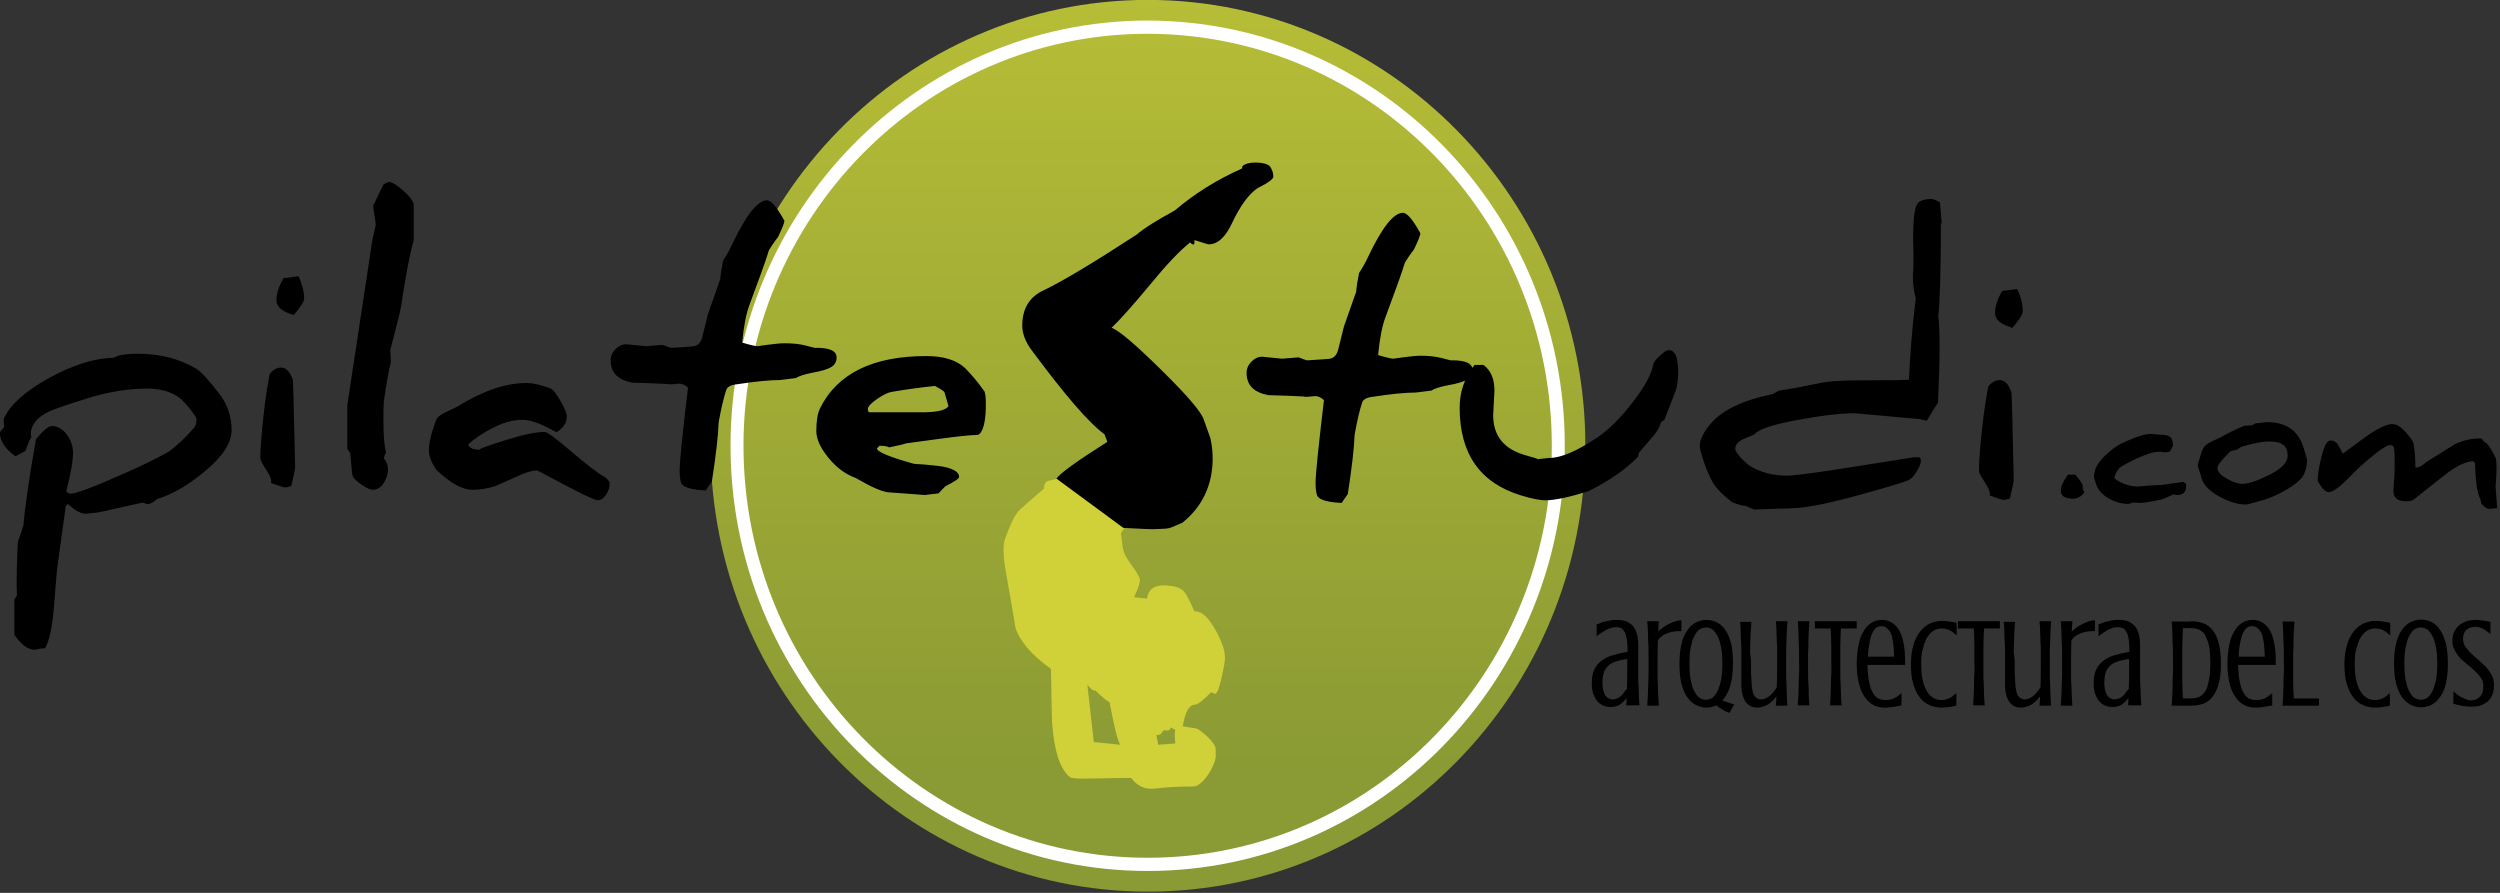 <?xml version="1.0" encoding="UTF-8"?>
<!-- Generator: Adobe Illustrator 17.1.0, SVG Export Plug-In . SVG Version: 6.00 Build 0)  -->
<svg width="280" height="100" enable-background="new 0 0 843 321" version="1.1" viewBox="0 0 280 100" xml:space="preserve" xmlns="http://www.w3.org/2000/svg" xmlns:cc="http://creativecommons.org/ns#" xmlns:dc="http://purl.org/dc/elements/1.1/" xmlns:rdf="http://www.w3.org/1999/02/22-rdf-syntax-ns#"><rect x="0" y="0" width="280" height="100" fill="#333333" stroke="none"/><g transform="matrix(.361 0 0 .368 -15.034 -9.617)"><linearGradient id="SVGID_1_" x1="397.77" x2="397.77" y1="263.81" y2="-111.78" gradientUnits="userSpaceOnUse"><stop stop-color="#8A9A34" offset="0"/><stop stop-color="#D0D138" offset="1"/></linearGradient><path d="m533.5 161.8c0 74.9-60.7 135.7-135.7 135.7-74.9 0-135.7-60.7-135.7-135.7 0-74.9 60.7-135.7 135.7-135.7 74.9 0.1 135.7 60.8 135.7 135.7z" fill="url(#SVGID_1_)"/><path d="m525.1 161.8c0 70.3-57 127.4-127.4 127.4-70.3 0-127.4-57-127.4-127.4 0-70.3 57-127.4 127.4-127.4 70.4 0.1 127.4 57.1 127.4 127.4z" fill="none" stroke="#fff" stroke-miterlimit="10" stroke-width="4.023"/><path d="m113.5 157c0 4-2.9 8.3-8.7 12.9-5.1 4.1-9.9 6.8-14.4 8.1-1.2 1.1-2.3 1.6-3.2 1.6-0.5-0.3-1-0.5-1.2-0.5-0.1 0-2.5 0.5-7 1.5s-6.8 1.5-7 1.5c-0.1 0-0.7 0.1-1.9 0.2-1.1 0.1-1.8 0.2-1.9 0.2-1.4 0-3.3-1-5.5-3-0.1 0.1-0.4 0.4-0.7 0.8 0 0.5-0.9 6.5-2.5 17.9-0.2 1.1-0.5 5.3-1.1 12.4-0.5 6.2-1.4 10.5-2.8 12.9-0.1 0-0.2-0.1-0.3-0.1-0.4 0-0.8 0.1-1.3 0.2-0.9 0.2-1.4 0.3-1.5 0.3-2.1 0-4.3-1.5-6.4-4.6v-10.5c0-0.2 0.3-0.7 0.8-1.4 0-0.9-0.1-1.9-0.1-3.1 0-3.5 0.1-7.9 0.4-13.3 0.4-1 1-2.7 1.7-4.9 0.5-5.8 1.8-14.5 3.9-26.3 2.3-2.7 3.9-4 4.9-4 1.7 0 3.3 0.8 4.6 2.5s2 3.6 2 5.6c0 2.6-0.7 6.5-2.1 11.8 0.6 0.5 1 0.7 1.3 0.7 1.7 0 7.4-2.1 17.2-6.4 4.7-2 9.1-4.1 13.3-6.4 2.8-2 5.4-4.5 7.9-7.3 0.5-0.6 0.7-1.4 0.7-2.5 0-0.5-0.7-1.6-2-3.2-1.4-1.7-2.5-2.8-3.4-3.5-2.6-1.8-5.9-2.7-9.9-2.7-5.9 0-12 1-18.3 2.9-6.9 2.1-10.9 3.5-12 4-3.9 1.8-5.8 4.2-5.8 7 0 0.2 0.1 0.4 0.2 0.7-0.6 1.1-1.2 2.5-1.9 4.4-0.3 0.2-1.3 0.7-3.1 1.6-3.2-2.3-4.8-4.7-4.8-7.3l1.4-1.7c-0.1-0.4-0.2-1-0.2-1.6 0-0.3 0-0.6 0.1-1 2-4.2 6.7-8.3 14.1-12.3 7.5-4 14.2-6 20-6.1 0.1-0.1 0.5-0.3 1-0.5 1.2-0.4 3.3-0.7 6.4-0.7 6.9 0 12.9 1.5 18.2 4.6 1.4 0.8 3.8 3.4 7.1 7.6 2.5 3.2 3.8 6.9 3.8 11zm19-15.2c0.1 0.4 0.3 9.2 0.7 26.3v0.1c0 0.7-0.4 2.6-1.2 5.9l-1.4 0.3s-0.1 0.1-0.2 0.1c-0.7 0-2.3-0.5-4.7-1.4 0-0.1 0.1-0.2 0.1-0.4 0-0.8-0.4-1.8-1.2-3-1.2-1.9-1.9-3-2.1-3.6 0-0.1-0.1-0.3-0.1-0.7 0-1.1 0.1-3.4 0.4-6.8 0.6-6.9 1.4-13.1 2.5-18.6 1-1.3 2.2-2 3.7-2 1.5 0.1 2.7 1.4 3.5 3.8zm3.5-24.8c0 0.9-1.1 2.6-3.2 5-3.6-1-5.4-2.5-5.4-4.5 0-1.9 0.7-4.1 2.2-6.7 0.8-0.1 2.3-0.3 4.7-0.6 1.1 2.4 1.7 4.7 1.7 6.8zm34-28.3v10.6c-1.2 4-2.5 10.7-3.9 20-0.3 1.6-1.4 6.1-3.4 13.5 0.1 0.8 0.2 1.9 0.2 3.5-0.7 2.7-1.4 6.8-2.2 12.2-0.1 2-0.1 3.9-0.1 5.6 0 4.6 0.3 7.9 0.8 9.8-0.3 0.4-0.5 1-0.7 1.7 0.8 0.9 1.3 2 1.3 3.3 0 1.6-0.5 3.1-1.4 4.4s-2.1 1.9-3.4 1.9c-0.7 0-1.7-0.5-3.3-1.5-1.5-1-2.5-1.9-2.9-2.7-0.1-0.4-0.3-2.7-0.7-7-0.6-0.7-0.9-1.2-0.9-1.4v-13.2l7.8-50.4c0.6-2.4 0.9-3.9 1-4.4 0-0.4-0.1-1.4-0.4-3.1l-0.4-2.7 3.2-6.5 1.5-0.8c1.2 0 2.8 1 4.9 2.9 2 1.7 3 3.2 3 4.3zm60.8 84.5c0 1.3-0.4 2.5-1.2 3.6s-1.7 1.6-2.6 1.6c-1.4-0.3-5.5-2.2-12.3-5.8-3.9-2-6-3.1-6.4-3.3-1.5 0-3.7 0.6-6.4 1.9-3.7 1.6-5.8 2.6-6.4 2.8-2.4 0.8-4.9 1.2-7.3 1.2-3.1 0-6.8-2-11.2-6.1-1.5-2.2-2.3-4.1-2.3-5.8 0-2.3 0.7-5.3 2.2-9.2 0.3-0.9 1.4-1.8 3.2-2.6l3.4-1.6c7.9-4.8 15-7.2 21.5-7.2 1.9 0 4.3 0.5 7.3 1.6 0.9 0.3 1.9 1.6 3.2 3.8s2 3.8 2 4.9c0 1.8-1.1 3.4-3.2 4.7-4.5-2.5-8-3.8-10.5-3.8-2.7 0-5.5 0.7-8.3 2-3.6 1.7-6.4 3.5-8.6 5.5 0.3 1.1 1.5 1.6 3.9 1.6-0.2 0-0.3 0-0.3-0.1 0-0.2 2.4-1.1 7.3-2.6 5.7-1.8 10-2.7 12.8-2.7 0.8 0 3.5 1.9 8.1 5.8 5 4.2 8.6 6.9 10.7 8 1 0.8 1.4 1.4 1.4 1.8zm70.4-38.3c0 1.3-0.5 2.2-1.6 2.9s-3.1 1.3-6.1 1.8c-2.5 0.5-4.2 1.1-5 1.6-3.1 0.4-4.7 0.6-4.9 0.6-3 0-7.5 0.4-13.4 1.3-1.9 0.2-3 0.8-3.3 1.9-0.7 2.1-1.5 5.3-2.3 9.7-0.1 3.7-0.8 9.7-2.1 18-1.2 1.7-1.9 2.6-1.9 2.7-4-0.2-6.5-0.8-7.4-1.9-0.4-0.5-0.7-1.9-0.7-4.1 0-2.8 0.9-11.2 2.6-25.3-0.9-0.8-1.8-1.2-2.6-1.2h-0.3c-1.1 0.1-1.9 0.2-2.5 0.2-0.4 0-0.7 0-0.9-0.1-3.7-0.2-7.3-0.3-10.9-0.4-4.5-0.8-6.8-3-6.8-6.8 0-1.3 0.5-2.4 1.5-3.4s2.1-1.5 3.3-1.5c0.1 0 1.1 0.1 3.1 0.3 1.9 0.2 3 0.3 3.1 0.3s0.9-0.1 2.5-0.2 2.5-0.2 2.6-0.2 0.6 0.2 1.4 0.5 1.2 0.4 1.3 0.4c0.2 0 1.3-0.1 3.2-0.2s2.9-0.2 2.9-0.2c1.9 0 3-0.9 3.5-2.8 0.4-1.5 1-3.9 1.8-7.1l3.8-10.6c0.1-1.4 0.4-3.3 0.9-5.7 0.9-1.3 1.9-3 2.8-4.9 4.3-8.9 7.9-13.4 10.8-13.4 1.3 0 3.1 2.1 5.4 6.2 0 0.7-0.7 2.4-2 5-0.7 0.9-1.7 2.2-2.8 4-0.9 3-3 8.6-6.1 16.8-0.9 2.4-1.7 6.1-2.2 11.3 2.7 0.8 4.3 1.1 4.7 1.1l2.9-0.4c2.5-0.3 4.3-0.5 5.3-0.5 2.7 0 4.9 0.2 6.8 0.7l2.8 0.7c4.6-0.1 6.8 0.9 6.8 2.9zm45.9 10.4c0.3 0.8 0.4 2.1 0.4 3.7 0 0.9 0 2-0.1 3.2-0.3 3.6-1.1 5.7-2.3 6.3-2 0-6.2 0.4-12.8 1.3l-9.8 1.3h0.1c0 0.1-1.7 0.5-5.1 1.2-0.4-0.3-1.4-0.5-3-0.5-0.5 0.5-0.7 0.8-0.8 0.8 0 1 3.8 2.6 11.5 4.7 2.1 0.1 4.5 0.3 7.2 0.6 4.5 0.5 6.8 1.7 6.8 3.4 0 0.5-1.4 1.4-4.2 2.8-0.1 0.1-0.9 0.8-2.2 2.2-2.6 0.3-3.9 0.4-3.9 0.5h0.1c-0.2 0-2-0.1-5.6-0.4l-5.7-0.4c-1.2 0-3.2-0.6-5.9-1.9-0.6-0.3-2.2-1.1-4.7-2.5-3.1-1.1-5.9-3.1-8.4-6.1s-3.8-5.7-3.8-8.2c0-3.1 0.4-5.3 1.1-6.8 5.4-10.7 16.4-16 33-16 5.4 0 9.4 1.2 12.1 3.7 1.9 1.9 4 4.3 6 7.1zm-11.2 4.4c-0.5-1.7-0.9-3.1-1.2-4.1-0.1-0.4-1.1-1-3-2-4.1 0.4-8.6 1-13.4 1.8-1.2 0.2-2.7 0.9-4.6 2.2s-2.8 2.3-2.8 3 0.2 1 0.6 1h17.3c4-0.1 6.4-0.7 7.1-1.9zm162.6-11c0 1.3-0.5 2.2-1.6 2.9s-3.1 1.3-6.1 1.8c-2.5 0.5-4.2 1-5 1.6-3.1 0.4-4.7 0.6-4.9 0.6-3 0-7.5 0.4-13.4 1.3-1.9 0.2-3 0.8-3.3 1.9-0.7 2.1-1.5 5.3-2.3 9.7-0.1 3.7-0.8 9.7-2.1 18-1.2 1.7-1.9 2.6-1.9 2.7-4-0.2-6.5-0.8-7.4-1.9-0.4-0.5-0.7-1.9-0.7-4.1 0-2.8 0.9-11.2 2.6-25.3-0.9-0.8-1.8-1.2-2.6-1.2h-0.3c-1.1 0.1-1.9 0.2-2.5 0.2-0.4 0-0.7 0-0.9-0.1-3.7-0.2-7.3-0.3-10.9-0.4-4.5-0.8-6.8-3-6.8-6.8 0-1.3 0.5-2.4 1.5-3.4s2.1-1.5 3.3-1.5c0.1 0 1.1 0.1 3.1 0.3 1.9 0.2 3 0.3 3.1 0.3s0.9-0.1 2.5-0.2 2.5-0.2 2.6-0.2 0.6 0.2 1.4 0.5 1.2 0.4 1.3 0.4c0.2 0 1.3-0.1 3.2-0.2s2.9-0.2 2.9-0.2c1.9 0 3-0.9 3.5-2.8 0.4-1.5 1-3.9 1.8-7.1l3.8-10.6c0.1-1.4 0.4-3.3 0.9-5.7 0.9-1.3 1.9-3 2.8-4.9 4.3-8.9 7.9-13.4 10.8-13.4 1.3 0 3.1 2.1 5.4 6.2 0 0.7-0.7 2.4-2 5-0.7 0.9-1.7 2.2-2.8 4-0.9 3-3 8.6-6.1 16.8-0.9 2.4-1.7 6.1-2.2 11.3 2.7 0.8 4.3 1.1 4.7 1.1l2.9-0.4c2.5-0.3 4.3-0.5 5.3-0.5 2.7 0 4.9 0.2 6.8 0.7l2.8 0.7c4.5-0.1 6.8 0.9 6.8 2.9zm63.8 0.8c0 2.4-0.3 4.3-0.8 5.6-1 2.6-2.2 5.6-3.5 8.9-0.4 0.1-0.8 0.4-1.2 1-0.3 1.3-1.2 2.8-2.8 4.5l-3.8 4.3c-0.1 0.3-0.2 0.8-0.4 1.4-3.8 3.8-8.9 7.3-15.3 10.4-6.1 1.9-10.6 2.8-13.4 2.8-1.7 0-4.3-0.5-7.6-1.5-12.7-3.8-19-12.7-19-26.7 0-4.8 1.5-9.1 4.6-13h2.8c2.3 1.7 3.4 4.3 3.4 7.8 0 0.2-0.1 1.4-0.2 3.7s-0.2 3.5-0.2 3.8c0 6.3 3.4 10.4 10.1 12.2 2.4 0.7 3.6 1 3.6 1.1 0 0 0 0.1-0.1 0.1 0.1 0 0.7-0.1 1.9-0.2s1.9-0.2 2-0.2c3.6 0 8.5-2.1 14.8-6.2 3.7-2.5 7.4-6.1 11.1-10.9 3.7-4.7 5.8-8.5 6.3-11.5 0.1-0.5 0.8-1.4 2-2.5 1.3-1.1 2.1-1.7 2.6-1.7 2.2-0.1 3.1 2.2 3.1 6.8zm81.5-45.5c0 14.6-0.3 23.9-0.8 28.2 0.3 2.5 0.4 5.7 0.4 9.5 0 4.8-0.2 10.4-0.5 17-0.8 1.2-2 3-3.5 5.5l-2.1-0.5h0.1l-20.4-1.8c-4.4 0-10.2 0.7-17.4 2-7.9 1.4-12.4 2.9-13.6 4.4-0.1 0.1-1.1 0.5-3.1 1.3s-2.9 1.9-2.9 3.2c0 0.5 0.6 1.4 1.8 2.7s2.3 2.2 3.2 2.7c3.2 1.8 6.9 2.7 11 2.7 2.3 0 9.4-0.9 21.4-2.8l18-2.8h1.5c0.4 0 0.7 0.4 0.7 1.1s-0.4 1.8-1.3 3.2c-0.8 1.3-1.6 2.2-2.4 2.6-1.8 0.8-7.9 2.6-18.5 5.4-8.2 2.1-14.2 3.2-17.9 3.2-0.3 0-0.8 0.1-1.6 0.1-0.9 0-2.2 0-4.1 0.1l-6 0.2-2.6-1.1c-0.9 0-2.3-0.4-4.1-1.1-2.6-1.9-4.6-3.8-5.9-5.8-0.9-1.4-1.9-3.6-2.9-6.4-0.9-2.6-1.3-4.2-1.3-5 0-1.8 1.1-4 3.2-6.5 3.5-4.2 9.9-7.3 19.3-9.2 0.6-0.3 1.3-0.7 2.1-1.1 3.8-0.5 7.7-1.3 11.8-2.1 2.8-0.7 7.1-1 12.8-1 9.6 0 14.8-0.1 15.7-0.2 0.3-6.9 0.9-15.1 2.1-24.8-0.5-1.6-0.9-3.9-0.9-7.1 0.1-0.6 0.2-2.1 0.2-4.4 0-1.5 0-3.3-0.1-5.5v-2c0-4.3 0.3-7.4 1-9.2 0.5-1.3 2.1-2 4.7-2 0.5 0 1.3 0.3 2.6 1 0.4 4.7 0.6 7 0.7 7v-0.7zm21.9 51.6c0.1 0.4 0.3 9.2 0.7 26.3v0.1c0 0.7-0.4 2.6-1.2 5.9l-1.4 0.3s-0.1 0.1-0.2 0.1c-0.7 0-2.3-0.5-4.7-1.4 0-0.1 0.1-0.2 0.1-0.4 0-0.8-0.4-1.8-1.2-3-1.2-1.9-1.9-3-2.1-3.6 0-0.1-0.1-0.3-0.1-0.7 0-1.1 0.1-3.4 0.4-6.8 0.6-6.9 1.4-13.1 2.5-18.6 1-1.3 2.2-2 3.7-2 1.6 0.2 2.7 1.4 3.5 3.8zm3.5-24.7c0 0.9-1.1 2.6-3.2 5-3.6-1-5.4-2.5-5.4-4.5 0-1.9 0.7-4.1 2.2-6.7 0.8-0.1 2.3-0.3 4.7-0.6 1.1 2.3 1.7 4.6 1.7 6.8z"/><path d="m688.4 175.8c-0.9 1.4-2.1 2.1-3.6 2.1-2.5 0-3.8-0.8-3.8-2.5 0-1.1 0.7-2.7 2.2-4.8h2.3c1.5 1.7 2.3 2.9 2.3 3.4 0 1.1 0.2 1.7 0.6 1.8z"/><path d="m719.8 173.3c0 0.3 0.1 0.6 0.1 0.9 0 1.7-1 2.6-2.9 2.6-0.1 0-0.2 0-0.5-0.1-0.2-0.1-0.4-0.1-0.4-0.1-0.1 0-0.7 0.2-1.7 0.7-1.1 0.5-1.8 0.8-2 0.8-3.2 0.7-5.5 1.1-7 1.1-0.1 0-0.4 0-0.9-0.1h-1.3c-0.5 0.3-1 0.4-1.4 0.4-2 0-4-0.6-6-1.7-2-1.2-3.3-2.6-3.8-4.2-0.4-1.3-0.6-1.9-0.7-1.9 0-1.5 0.3-2.7 0.9-3.8 0.9-1.6 2.6-3.3 4.9-5.1 1.1-0.9 2.6-1.7 4.3-2.4 3.4-1.5 5.9-2.2 7.5-2.2 0.1 0 0.5 0 1.2 0.1s1.2 0.1 1.2 0.1c1.8 0 3 0.2 3.6 0.7 0.6 0.4 0.9 1.3 0.9 2.7 0 0-0.3 0.6-0.9 1.7-0.3 0.2-0.9 0.3-1.6 0.3-0.1 0-0.4 0-0.8-0.1-0.5-0.1-0.8-0.1-0.8-0.1-2.4 0-6.3 1.4-11.5 4.3-1.3 0.7-2.2 2-2.6 3.8 2.3 1.7 4.8 2.5 7.4 2.5 0 0 1.2-0.1 3.7-0.3l3.7-0.2c0.1 0 1-0.1 2.9-0.4 1.9-0.2 2.8-0.4 2.9-0.4 0.6-0.2 1.1 0 1.6 0.4z"/><path d="m757.4 166c0 2.3-0.6 4.2-1.7 5.6-1.2 1.4-3.4 3-6.8 4.7-2.3 1.2-5 2.1-7.9 2.8-0.7 0.2-1.6 0.4-2.5 0.6-2.4 0-5.2-0.8-8.2-2.4-3.4-1.8-5.4-3.9-5.8-6.3-0.1-0.2-0.2-0.7-0.5-1.5-0.3-0.9-0.5-1.4-0.5-1.5 0-0.4 0.2-1.3 0.7-2.7 0.4-1.5 0.8-2.4 1.1-2.9 0.4-0.7 1.3-1.3 2.7-2l2.9-1.3c2-1.2 4.4-2.3 7.1-3.4l2.2-0.1c0.3-0.1 0.6-0.3 1.1-0.6 0.1 0 0.7-0.1 1.9-0.2 1.1-0.1 1.8-0.2 1.8-0.2 5.8 0 9.5 2.5 11.2 7.4 0.7 2.4 1.2 3.7 1.2 4zm-6-1.2c0-2.9-1.8-4.3-5.4-4.3-2.6 0-5.7 0.6-9.2 1.7-0.3 0.2-0.7 0.5-1.1 0.8-0.8 0.1-1.6 0.3-2.2 0.6-2.6 2.5-3.9 4.2-3.9 4.9 0 1.2 1 2.3 3.1 3.4 1.8 1 3.3 1.5 4.5 1.5 2 0 4.7-0.9 8.2-2.6 4-1.9 6-3.9 6-6z"/><path d="m816.4 180.8c-0.1 0-0.5 0-1.2 0.1s-1.1 0.1-1.2 0.1c-0.8 0-1.6-0.5-2.6-1.7v-0.2c0-0.3-0.1-0.6-0.2-1-1-1.7-1.5-5.3-1.7-11-0.1-0.2-0.3-0.4-0.6-0.6-2.4 0.1-5.5 1.6-9.3 4.6l-9 7c-0.5 0.4-1.3 0.6-2.4 0.6-2.5 0-3.8-0.9-4-2.7v-0.4c0-0.6 0.1-1.8 0.2-3.5 0.2-2.2 0.2-4.1 0.2-5.7 0-1.7-0.1-3.1-0.3-4.2-0.2-0.4-0.6-0.6-1.1-0.6-0.9 0-2.6 1-5.1 3-0.8 0.6-2.2 1.8-4.3 3.6-0.7 0.7-2.1 2-4.1 4-2.6 2.5-4.4 3.7-5.6 3.7-0.7 0-1.5-0.6-2.3-1.7-0.7-1-1.1-1.6-1.1-1.9 0-1.3 0.3-3.5 1-6.4 0.9-3.8 1.8-5.7 3-5.7 1.1 0 1.9 0.5 2.5 1.6l1.3 2.4c1.8-1.3 4-2.9 6.5-4.7 4.1-2.9 7-4.3 8.9-4.3 1.3 0 2.8 0.9 4.4 2.8 1.3 1.5 2 2.5 2.1 2.9 0.4 2.3 0.6 4.5 0.6 6.5v0.9c0.1 0.1 0.3 0.1 0.5 0.1 0.7 0 1.7-0.6 3-1.7 0.8-0.5 3.7-2.3 8.8-5.4 2.5-1.1 4.9-1.7 7.4-1.7h0.9c0.4 0.7 0.9 1.2 1.6 1.5 0.8 1 1.8 2.5 2.8 4.5 0.1 0.9 0.2 1.9 0.2 3.1s-0.1 2.6-0.2 4.2c0 0.3-0.1 0.6-0.1 1 0 0.8 0.1 1.8 0.2 2.9 0.1 2.1 0.3 3.4 0.3 4z"/><path d="m390.4 187-1 1.4c0.4 3.1 0.6 4.8 0.7 5 0.3 1.3 1.2 2.8 2.5 4.6 1.8 2.3 2.7 3.9 2.7 4.8 0 0.7-0.6 2.5-1.8 5.1l4 0.4c0.4-2.7 2.1-4 5-4 3.1 0 5.3 0.6 6.4 1.8 0.7 0.7 1.8 2.7 3.3 6.1h0.3c2 0 4.1 1.9 6.2 5.6 2 3.5 3 6.3 3 8.5 0 1.1-0.4 3.2-1.1 6.2-0.7 3.2-1.4 4.8-2 4.8-0.2-0.1-0.7-0.3-1.2-0.5-2.5 2.5-4.2 3.8-5 3.8-1.8 0-3.1 2.2-3.8 6.6l4 0.6c0.9 0.2 2 1.1 3.5 2.4 1.8 1.7 2.7 3 2.7 3.8v1.8c0.5 2.2-3.7 9.7-6.9 9.7-8.5 0-11.5 0.7-13 0.7-2.6 0-4.7-1.1-6.3-3.3-1.7 0-4.4 0-7.9 0.1s-6.1 0.1-7.9 0.1-2.9-0.2-3.3-0.5c-3-2.5-4.8-7.9-5.4-16.1-0.1-0.4-0.2-6-0.4-16.8-5.9-4.1-9.6-8.3-11-12.5-0.8-4.9-1.8-10.4-2.9-16.5-0.6-3.1-0.8-5.6-0.8-7.4 0-1.4 0.2-2.5 0.5-3.3 1.6-4.3 3-7.1 4.2-8.4 0.6-0.6 3.2-2.9 7.9-6.8-0.1-1.3 0.4-2.1 1.3-2.3l2.8-0.7zm10 62.8 0.6 3 5.3-0.4c-0.1-1-0.2-1.8-0.2-2.5s0.1-1.3 0.2-1.6l-1.5-0.8-0.1 0.6-0.7 0.4c-0.3-0.1-0.6-0.1-1.1-0.1l-0.4 0.1c-0.5 1-1.2 1.5-2.1 1.3zm-21.4-15.3c0.1 0.7 0.7 6.5 2 17.5 0.6 0 3.4 0.3 8.2 0.8-0.8-1.2-1.9-5.5-3.3-12.9-0.9-0.5-2.4-1.7-4.4-3.6h-0.2c-0.5 0.1-1.3-0.5-2.3-1.8z" fill="#d0d138"/><path d="m369.4 171.8c1.1-1.6 6.3-5.3 15.8-11.2l-0.9-2.3c-4.9-3.5-12.4-12.1-22.6-25.6-1.9-2.5-2.9-5-2.9-7.5 0-5.2 2.3-8.8 6.8-10.8 5.2-2.4 14.8-8 28.6-16.8 2.5-2.1 6.5-4.5 11.9-7.4 6.1-5.1 13.1-9.4 20.9-12.8l0.1-0.7c0.8-0.7 2.1-1.1 4-1.1 2.2 0 3.7 0.4 4.5 1.1 0.7 1 1.1 2 1.1 3.2 0 0.7-1.6 1.9-4.9 3.5-2.6 1.7-5.3 5.2-7.9 10.6-2.1 4.4-4.5 6.5-7.3 6.5-0.6-0.1-2-0.6-4.4-1.3 0.1 0.8 0 1.3-0.3 1.4-0.3-0.1-0.7-0.3-1-0.7-3.2 2.5-7.3 6.7-12.3 12.7-5.5 6.5-9.6 11-12.1 13.3 2.2 0.7 7.2 4.9 15.1 12.5 8.1 7.8 12.7 13 13.5 15.4l2 5.5s4.6 15.6-8.6 25.9c-0.1 0.1-0.8 0.3-2.1 0.9s-2.3 0.9-3 0.9c0.4 0-1 0.1-4.1 0.2-0.6 0-3.6-0.1-9.1-0.4z"/><path d="m546.2 240.9 0.1-2.3c-0.3 0.3-0.6 0.7-0.9 1s-0.7 0.6-1.1 0.9-0.9 0.5-1.4 0.6c-0.5 0.2-1.1 0.2-1.8 0.2-0.8 0-1.5-0.2-2.2-0.5s-1.3-0.8-1.8-1.4-0.9-1.4-1.2-2.3-0.4-1.9-0.4-3.1c0-1.5 0.2-2.8 0.7-3.9s1.2-2 2.1-2.7 2.1-1.4 3.5-1.8 3-0.8 4.8-1.1c0-1.5-0.1-2.8-0.2-3.7-0.2-1-0.4-1.8-0.7-2.3s-0.7-1-1.1-1.2c-0.5-0.2-1-0.3-1.6-0.3-0.5 0-1 0.1-1.5 0.2l-1.5 0.6-1.5 0.9c-0.5 0.3-1 0.7-1.5 1.1v-3.6c0.5-0.2 1.1-0.4 1.5-0.6 0.5-0.2 1-0.3 1.5-0.4l1.5-0.3c0.5-0.1 1-0.1 1.6-0.1 1.1 0 2.1 0.1 3 0.4 0.8 0.3 1.5 0.8 2.1 1.4s1 1.5 1.3 2.5 0.4 2.2 0.4 3.7v9.4c0 0.8 0 1.7 0.1 2.6 0 0.9 0.1 1.9 0.1 2.9s0.1 2.1 0.2 3.1h-4.1zm0.2-5.1c0-1.3 0.1-2.6 0.1-4.1v-5c-1.6 0.2-2.9 0.5-4 0.9-1 0.4-1.8 0.9-2.3 1.6-0.6 0.6-0.9 1.3-1.1 2.1s-0.3 1.6-0.3 2.6c0 0.8 0.1 1.5 0.2 2.1s0.4 1.2 0.6 1.6 0.6 0.8 1 1 0.8 0.4 1.3 0.4c0.6 0 1-0.1 1.5-0.3 0.4-0.2 0.8-0.4 1.1-0.7s0.7-0.6 0.9-1 0.7-0.8 1-1.2z"/><path d="m563.2 218.2c-1.7 0-3.2 0.2-4.4 0.7-1.3 0.5-2.2 1.2-2.8 2.1-0.1 2.4-0.1 4.9-0.1 7.3v3.3c0 1 0 2.1 0.1 3.1 0 1 0.1 2 0.1 3 0.1 1 0.1 2.1 0.2 3.2h-3.6c0.1-1.1 0.1-2.2 0.2-3.2 0-1 0.1-2 0.1-3s0.1-2 0.1-3.1v-6.7c0-1.1 0-2.2-0.1-3.2 0-1.1-0.1-2.1-0.1-3.2s-0.1-2.2-0.2-3.3h3.6c0 0.6-0.1 1.1-0.1 1.6s-0.1 1-0.1 1.6c0.4-0.5 0.9-0.9 1.5-1.3s1.2-0.8 1.9-1.1 1.3-0.6 2-0.8 1.2-0.3 1.8-0.3v3.3z"/><path d="m579.3 228.1c0 2.7-0.3 5-0.9 6.9s-1.4 3.3-2.4 4.3c0.5 0.2 1 0.4 1.4 0.5s0.8 0.3 1.2 0.4 0.8 0.2 1.1 0.3l-1.5 2.6c-0.7-0.2-1.3-0.5-2-0.9s-1.4-0.9-2.1-1.4c-0.9 0.4-1.9 0.7-3 0.7-1.2 0-2.3-0.3-3.3-0.8s-1.9-1.3-2.7-2.4-1.3-2.5-1.8-4.1c-0.4-1.7-0.6-3.7-0.6-6s0.2-4.3 0.6-6 1-3.1 1.8-4.2 1.6-1.9 2.7-2.4c1-0.5 2.1-0.8 3.3-0.8s2.3 0.3 3.3 0.8 1.9 1.3 2.6 2.4c0.8 1.1 1.3 2.5 1.8 4.2 0.3 1.6 0.5 3.6 0.5 5.9zm-3.3 0c0-1.9-0.1-3.6-0.4-5s-0.6-2.5-1.1-3.4-1-1.6-1.6-2-1.3-0.6-2-0.6-1.4 0.2-2 0.6-1.1 1.1-1.6 2-0.8 2.1-1.1 3.4c-0.3 1.4-0.4 3.1-0.4 5s0.1 3.6 0.4 5 0.6 2.5 1.1 3.4 1 1.6 1.6 2 1.3 0.6 2 0.6 1.4-0.2 2-0.6 1.1-1.1 1.6-2c0.4-0.9 0.8-2 1.1-3.4s0.4-3.1 0.4-5z"/><path d="m584.9 227.5v2.6c0 0.8 0 1.6 0.1 2.3 0 0.7 0.1 1.4 0.1 2s0.1 1.1 0.2 1.6c0.2 1.1 0.5 1.9 1 2.3 0.5 0.5 1.1 0.7 1.8 0.7 0.4 0 0.9-0.1 1.3-0.3s0.9-0.5 1.3-0.8 0.8-0.7 1.2-1.2 0.7-0.9 1-1.4c0.1-2.5 0.1-5 0.1-7.5v-3.3c0-1 0-2.1-0.1-3.1 0-1-0.1-2-0.1-3s-0.1-2.1-0.2-3.2h3.6c-0.1 1.1-0.1 2.2-0.2 3.2 0 1-0.1 2-0.1 3s-0.1 2-0.1 3.1v6.7c0 1.1 0 2.2 0.1 3.2 0 1.1 0.1 2.1 0.1 3.2s0.1 2.2 0.2 3.3h-3.6c0-0.5 0.1-1 0.1-1.4s0.1-1 0.1-1.4c-0.4 0.4-0.8 0.9-1.2 1.3s-0.9 0.8-1.4 1.1-1 0.5-1.6 0.7-1.2 0.3-1.8 0.3c-1.5 0-2.7-0.6-3.6-1.8-0.8-1.2-1.3-2.9-1.3-5.3v-10c0-1.1 0-2-0.1-3s-0.1-2-0.1-2.9c0-1-0.1-2-0.2-3.1h3.5c-0.1 1.1-0.1 2.2-0.2 3.1-0.1 1-0.1 2-0.1 2.9s-0.1 2-0.1 3 0.3 1.9 0.3 3.1z"/><path d="m603 215.2c-0.1 1.1-0.1 2.1-0.2 3.3 0 1.1-0.1 2.2-0.1 3.3s0 2.2-0.1 3.2v6c0 1 0 2.1 0.1 3.2s0.1 2.2 0.1 3.3 0.1 2.2 0.2 3.3h-3.6c0.1-1.1 0.1-2.1 0.2-3.3 0-1.1 0.1-2.2 0.1-3.3s0-2.2 0.1-3.2 0-2.1 0-3v-3c0-1.1 0-2.1-0.1-3.2 0-1.1-0.1-2.2-0.1-3.3s-0.1-2.2-0.2-3.3z"/><path d="m604.5 215.2h13.2v2.2h-4.9c-0.1 1.8-0.2 3.7-0.2 5.5v8.1c0 1 0 2.1 0.1 3.2 0 1.1 0.1 2.2 0.1 3.3s0.1 2.2 0.2 3.3h-3.6c0.1-1.1 0.1-2.1 0.2-3.3 0-1.1 0.1-2.2 0.1-3.3s0-2.2 0.1-3.2 0-2.1 0-3v-5.1c0-1.8-0.1-3.7-0.2-5.5h-4.9v-2.2z"/><path d="m626.8 239.2c0.6 0 1.1-0.1 1.5-0.2 0.5-0.1 0.9-0.3 1.3-0.5s0.7-0.4 1.1-0.7c0.3-0.3 0.6-0.5 0.9-0.7v3.7c-0.3 0.1-0.7 0.1-1 0.2s-0.7 0.1-1.1 0.2-0.9 0.1-1.4 0.2-1.1 0.1-1.8 0.1c-1.3 0-2.6-0.3-3.6-0.9-1.1-0.6-2-1.5-2.7-2.6-0.8-1.1-1.3-2.5-1.7-4.2-0.4-1.6-0.6-3.5-0.6-5.6 0-2 0.2-3.8 0.5-5.5s0.8-3.1 1.5-4.2c0.6-1.2 1.5-2.1 2.4-2.7s2.1-1 3.3-1c1.3 0 2.4 0.3 3.3 0.9s1.7 1.4 2.3 2.5 1 2.5 1.3 4.1 0.4 3.4 0.4 5.5v0.7h-11.7c0.1 2 0.2 3.7 0.5 5 0.3 1.4 0.6 2.5 1.1 3.3 0.5 0.9 1 1.5 1.7 1.9 0.7 0.3 1.5 0.5 2.5 0.5zm2.5-13c0-0.7-0.1-1.5-0.1-2.2-0.1-0.7-0.1-1.5-0.2-2.2s-0.3-1.4-0.4-2-0.4-1.1-0.7-1.6c-0.3-0.4-0.7-0.8-1.1-1.1s-0.9-0.4-1.5-0.4c-0.8 0-1.4 0.3-1.9 0.8s-0.9 1.3-1.2 2.1c-0.3 0.9-0.5 1.9-0.7 3s-0.3 2.3-0.3 3.4h8.1z"/><path d="m637.7 228.1c0 1.8 0.1 3.4 0.4 4.8s0.7 2.5 1.3 3.5c0.5 0.9 1.2 1.6 2 2.1s1.6 0.7 2.6 0.7c0.6 0 1.1-0.1 1.5-0.2s0.8-0.3 1.2-0.5 0.7-0.4 1-0.7 0.6-0.5 0.9-0.7v3.8c-0.7 0.2-1.4 0.3-2.2 0.4-0.7 0.1-1.5 0.2-2.4 0.2-1.4 0-2.6-0.3-3.8-0.8s-2.2-1.3-3-2.4c-0.9-1.1-1.5-2.5-2-4.1s-0.7-3.6-0.7-5.9 0.3-4.2 0.8-5.9 1.2-3 2.1-4.1 1.9-1.9 3-2.4c1.2-0.5 2.4-0.8 3.7-0.8 0.9 0 1.7 0.1 2.4 0.2s1.4 0.2 2.2 0.4v3.8c-0.3-0.2-0.6-0.5-0.9-0.7-0.3-0.3-0.6-0.5-1-0.7s-0.7-0.4-1.2-0.5c-0.4-0.1-0.9-0.2-1.5-0.2-0.9 0-1.8 0.2-2.6 0.7s-1.4 1.2-2 2.1c-0.5 0.9-1 2.1-1.3 3.5-0.4 1-0.5 2.6-0.5 4.4z"/><path d="m648.9 215.2h13.2v2.2h-4.9c-0.1 1.8-0.2 3.7-0.2 5.5v8.1c0 1 0 2.1 0.1 3.2 0 1.1 0.1 2.2 0.1 3.3s0.1 2.2 0.2 3.3h-3.6c0.1-1.1 0.1-2.1 0.2-3.3 0-1.1 0.1-2.2 0.1-3.3s0-2.2 0.1-3.2 0-2.1 0-3v-5.1c0-1.8-0.1-3.7-0.2-5.5h-4.9v-2.2z"/><path d="m666.7 227.5v2.6c0 0.8 0 1.6 0.1 2.3 0 0.7 0.1 1.4 0.1 2s0.1 1.1 0.2 1.6c0.2 1.1 0.5 1.9 1 2.3 0.5 0.5 1.1 0.7 1.8 0.7 0.4 0 0.9-0.1 1.3-0.3s0.9-0.5 1.3-0.8 0.8-0.7 1.2-1.2 0.7-0.9 1-1.4c0.1-2.5 0.1-5 0.1-7.5v-3.3c0-1 0-2.1-0.1-3.1 0-1-0.1-2-0.1-3s-0.1-2.1-0.2-3.2h3.6c-0.1 1.1-0.1 2.2-0.2 3.2 0 1-0.1 2-0.1 3s-0.1 2-0.1 3.1v6.7c0 1.1 0 2.2 0.1 3.2 0 1.1 0.1 2.1 0.1 3.2s0.1 2.2 0.2 3.3h-3.6c0-0.5 0.1-1 0.1-1.4s0.1-1 0.1-1.4c-0.4 0.4-0.8 0.9-1.2 1.3s-0.9 0.8-1.4 1.1-1 0.5-1.6 0.7-1.2 0.3-1.8 0.3c-1.5 0-2.7-0.6-3.6-1.8-0.8-1.2-1.3-2.9-1.3-5.3v-10c0-1.1 0-2-0.1-3s-0.1-2-0.1-2.9c0-1-0.1-2-0.2-3.1h3.5c-0.1 1.1-0.1 2.2-0.2 3.1-0.1 1-0.1 2-0.1 2.9s-0.1 2-0.1 3 0.3 1.9 0.3 3.1z"/><path d="m691.5 218.2c-1.7 0-3.2 0.2-4.4 0.7-1.3 0.5-2.2 1.2-2.8 2.1-0.1 2.4-0.1 4.9-0.1 7.3v3.3c0 1 0 2.1 0.1 3.1 0 1 0.1 2 0.1 3 0.1 1 0.1 2.1 0.2 3.2h-3.6c0.1-1.1 0.1-2.2 0.2-3.2 0-1 0.1-2 0.1-3s0.1-2 0.1-3.1v-6.7c0-1.1 0-2.2-0.1-3.2 0-1.1-0.1-2.1-0.1-3.2s-0.1-2.2-0.2-3.3h3.6c0 0.6-0.1 1.1-0.1 1.6s-0.1 1-0.1 1.6c0.4-0.5 0.9-0.9 1.5-1.3s1.2-0.8 1.9-1.1 1.3-0.6 2-0.8 1.2-0.3 1.8-0.3v3.3z"/><path d="m701.9 240.9 0.1-2.3c-0.3 0.3-0.6 0.7-0.9 1s-0.7 0.6-1.1 0.9-0.9 0.5-1.4 0.6c-0.5 0.2-1.1 0.2-1.8 0.2-0.8 0-1.5-0.2-2.2-0.5s-1.3-0.8-1.8-1.4-0.9-1.4-1.2-2.3-0.4-1.9-0.4-3.1c0-1.5 0.2-2.8 0.7-3.9s1.2-2 2.1-2.7 2.1-1.4 3.5-1.8 3-0.8 4.8-1.1c0-1.5-0.1-2.8-0.2-3.7-0.2-1-0.4-1.8-0.7-2.3s-0.7-1-1.1-1.2c-0.5-0.2-1-0.3-1.6-0.3-0.5 0-1 0.1-1.5 0.2l-1.5 0.6-1.5 0.9c-0.5 0.3-1 0.7-1.5 1.1v-3.6c0.5-0.2 1.1-0.4 1.5-0.6 0.5-0.2 1-0.3 1.5-0.4l1.5-0.3c0.5-0.1 1-0.1 1.6-0.1 1.1 0 2.1 0.1 3 0.4 0.8 0.3 1.5 0.8 2.1 1.4s1 1.5 1.3 2.5 0.4 2.2 0.4 3.7v9.4c0 0.8 0 1.7 0.1 2.6 0 0.9 0.1 1.9 0.1 2.9s0.1 2.1 0.2 3.1h-4.1zm0.2-5.1c0-1.3 0.1-2.6 0.1-4.1v-5c-1.6 0.2-2.9 0.5-4 0.9-1 0.4-1.8 0.9-2.3 1.6-0.6 0.6-0.9 1.3-1.1 2.1s-0.3 1.6-0.3 2.6c0 0.8 0.1 1.5 0.2 2.1s0.4 1.2 0.6 1.6 0.6 0.8 1 1 0.8 0.4 1.3 0.4c0.6 0 1-0.1 1.5-0.3 0.4-0.2 0.8-0.4 1.1-0.7s0.7-0.6 0.9-1 0.7-0.8 1-1.2z"/><path d="m721.4 215.2c1.4 0 2.6 0.2 3.8 0.6 1.1 0.4 2.1 1.1 2.9 2.1s1.5 2.3 1.9 4 0.7 3.7 0.7 6.1c0 2.5-0.2 4.5-0.7 6.2s-1.1 3-1.9 4-1.8 1.7-2.9 2.1-2.4 0.6-3.8 0.6h-6c0.1-1.1 0.1-2.1 0.2-3.3 0-1.1 0.1-2.2 0.1-3.3s0-2.2 0.1-3.2 0-2.1 0-3v-3c0-1.1 0-2.1-0.1-3.2 0-1.1-0.1-2.2-0.1-3.3s-0.1-2.2-0.2-3.3h6zm-2.5 2.1c-0.1 1.8-0.2 3.7-0.2 5.5v10.4c0 1.8 0.1 3.7 0.2 5.5h2.6c0.6 0 1.1-0.1 1.6-0.2s1-0.3 1.4-0.6 0.8-0.7 1.2-1.2 0.7-1.2 0.9-2 0.4-1.7 0.6-2.8c0.1-1.1 0.2-2.4 0.2-3.9s-0.1-2.8-0.2-3.9-0.3-2-0.6-2.8-0.6-1.4-0.9-2-0.8-0.9-1.2-1.2-0.9-0.5-1.4-0.6-1-0.2-1.6-0.2z"/><path d="m741.8 239.2c0.6 0 1.1-0.1 1.5-0.2 0.5-0.1 0.9-0.3 1.3-0.5s0.7-0.4 1.1-0.7c0.3-0.3 0.6-0.5 0.9-0.7v3.7c-0.3 0.1-0.7 0.1-1 0.2s-0.7 0.1-1.1 0.2-0.9 0.1-1.4 0.2-1.1 0.1-1.8 0.1c-1.3 0-2.6-0.3-3.6-0.9-1.1-0.6-2-1.5-2.7-2.6-0.8-1.1-1.3-2.5-1.7-4.2-0.4-1.6-0.6-3.5-0.6-5.6 0-2 0.2-3.8 0.5-5.5s0.8-3.1 1.5-4.2c0.6-1.2 1.5-2.1 2.4-2.7s2.1-1 3.3-1c1.3 0 2.4 0.3 3.3 0.9s1.7 1.4 2.3 2.5 1 2.5 1.3 4.1 0.4 3.4 0.4 5.5v0.7h-11.7c0.1 2 0.2 3.7 0.5 5 0.3 1.4 0.6 2.5 1.1 3.3 0.5 0.9 1 1.5 1.7 1.9 0.7 0.3 1.5 0.5 2.5 0.5zm2.5-13c0-0.7-0.1-1.5-0.1-2.2-0.1-0.7-0.1-1.5-0.2-2.2s-0.3-1.4-0.4-2-0.4-1.1-0.7-1.6c-0.3-0.4-0.7-0.8-1.1-1.1s-0.9-0.4-1.5-0.4c-0.8 0-1.4 0.3-1.9 0.8s-0.9 1.3-1.2 2.1c-0.3 0.9-0.5 1.9-0.7 3s-0.3 2.3-0.3 3.4h8.1z"/><path d="m753.5 215.2c-0.1 1.1-0.1 2.1-0.2 3.3 0 1.1-0.1 2.2-0.1 3.3s0 2.2-0.1 3.2v8.2c0 1.8 0.1 3.7 0.2 5.5h7.8v2.2h-11.3c0.1-1.1 0.1-2.1 0.2-3.3 0-1.1 0.1-2.2 0.1-3.3s0-2.2 0.1-3.2 0-2.1 0-3v-3c0-1.1 0-2.1-0.1-3.2 0-1.1-0.1-2.2-0.1-3.3s-0.1-2.2-0.2-3.3h3.7z"/><path d="m772.2 228.1c0 1.8 0.1 3.4 0.4 4.8s0.7 2.5 1.3 3.5c0.5 0.9 1.2 1.6 2 2.1s1.6 0.7 2.6 0.7c0.6 0 1.1-0.1 1.5-0.2s0.8-0.3 1.2-0.5 0.7-0.4 1-0.7 0.6-0.5 0.9-0.7v3.8c-0.7 0.2-1.4 0.3-2.2 0.4-0.7 0.1-1.5 0.2-2.4 0.2-1.4 0-2.6-0.3-3.8-0.8s-2.2-1.3-3-2.4c-0.9-1.1-1.5-2.5-2-4.1s-0.7-3.6-0.7-5.9 0.3-4.2 0.8-5.9 1.2-3 2.1-4.1 1.9-1.9 3-2.4c1.2-0.5 2.4-0.8 3.7-0.8 0.9 0 1.7 0.1 2.4 0.2s1.4 0.2 2.2 0.4v3.8c-0.3-0.2-0.6-0.5-0.9-0.7-0.3-0.3-0.6-0.5-1-0.7s-0.7-0.4-1.2-0.5c-0.4-0.1-0.9-0.2-1.5-0.2-0.9 0-1.8 0.2-2.6 0.7s-1.4 1.2-2 2.1c-0.5 0.9-1 2.1-1.3 3.5-0.4 1-0.5 2.6-0.5 4.4z"/><path d="m801.1 228.1c0 2.3-0.2 4.3-0.6 6s-1 3.1-1.8 4.1c-0.8 1.1-1.6 1.9-2.6 2.4s-2.1 0.8-3.3 0.8-2.3-0.3-3.3-0.8-1.9-1.3-2.7-2.4-1.3-2.5-1.8-4.1c-0.4-1.7-0.6-3.7-0.6-6s0.2-4.3 0.6-6 1-3.1 1.8-4.2 1.6-1.9 2.7-2.4c1-0.5 2.1-0.8 3.3-0.8s2.3 0.3 3.3 0.8 1.9 1.3 2.6 2.4c0.8 1.1 1.3 2.5 1.8 4.2 0.4 1.7 0.6 3.7 0.6 6zm-3.3 0c0-1.9-0.1-3.6-0.4-5s-0.6-2.5-1.1-3.4-1-1.6-1.6-2-1.3-0.6-2-0.6-1.4 0.2-2 0.6-1.1 1.1-1.6 2-0.8 2.1-1.1 3.4c-0.3 1.4-0.4 3.1-0.4 5s0.1 3.6 0.4 5 0.6 2.5 1.1 3.4 1 1.6 1.6 2 1.3 0.6 2 0.6 1.4-0.2 2-0.6 1.1-1.1 1.6-2c0.4-0.9 0.8-2 1.1-3.4s0.4-3.1 0.4-5z"/><path d="m808.1 239.3c0.5 0 1-0.1 1.5-0.2 0.5-0.2 0.9-0.4 1.3-0.8 0.4-0.3 0.7-0.8 0.9-1.3s0.3-1.2 0.3-2c0-0.7-0.1-1.3-0.4-1.9s-0.6-1.1-1.1-1.6c-0.4-0.5-1-1-1.5-1.5s-1.2-1-1.8-1.5l-1.8-1.5c-0.6-0.5-1.1-1.1-1.5-1.7s-0.8-1.2-1.1-1.9-0.4-1.4-0.4-2.2c0-1.2 0.2-2.2 0.7-3 0.4-0.8 1-1.5 1.7-2s1.5-0.8 2.3-1.1c0.8-0.2 1.7-0.3 2.5-0.3s1.6 0.1 2.4 0.2 1.5 0.3 2.2 0.4v3.7l-1.2-0.9c-0.4-0.3-0.7-0.5-1.1-0.7s-0.7-0.3-1.1-0.4-0.8-0.2-1.2-0.2c-0.5 0-1 0.1-1.5 0.2s-0.9 0.4-1.3 0.7-0.6 0.7-0.8 1.1c-0.2 0.5-0.3 1-0.3 1.6 0 0.9 0.2 1.7 0.7 2.4s1.1 1.4 1.8 2.1 1.5 1.3 2.3 2 1.6 1.4 2.3 2.1c0.7 0.8 1.3 1.6 1.8 2.5s0.7 1.9 0.7 3.1c0 0.9-0.1 1.6-0.3 2.3s-0.5 1.2-0.8 1.7c-0.4 0.5-0.8 0.9-1.2 1.2-0.5 0.3-1 0.6-1.5 0.8s-1.1 0.4-1.6 0.4c-0.6 0.1-1.1 0.1-1.6 0.1-0.6 0-1.2 0-1.7-0.1-0.5 0-1-0.1-1.5-0.2s-0.9-0.2-1.3-0.3-0.8-0.2-1.1-0.3v-3.8c0.4 0.4 0.8 0.7 1.2 1s0.8 0.6 1.2 0.8 0.9 0.4 1.4 0.6 0.9 0.4 1.5 0.4z"/></g></svg>
